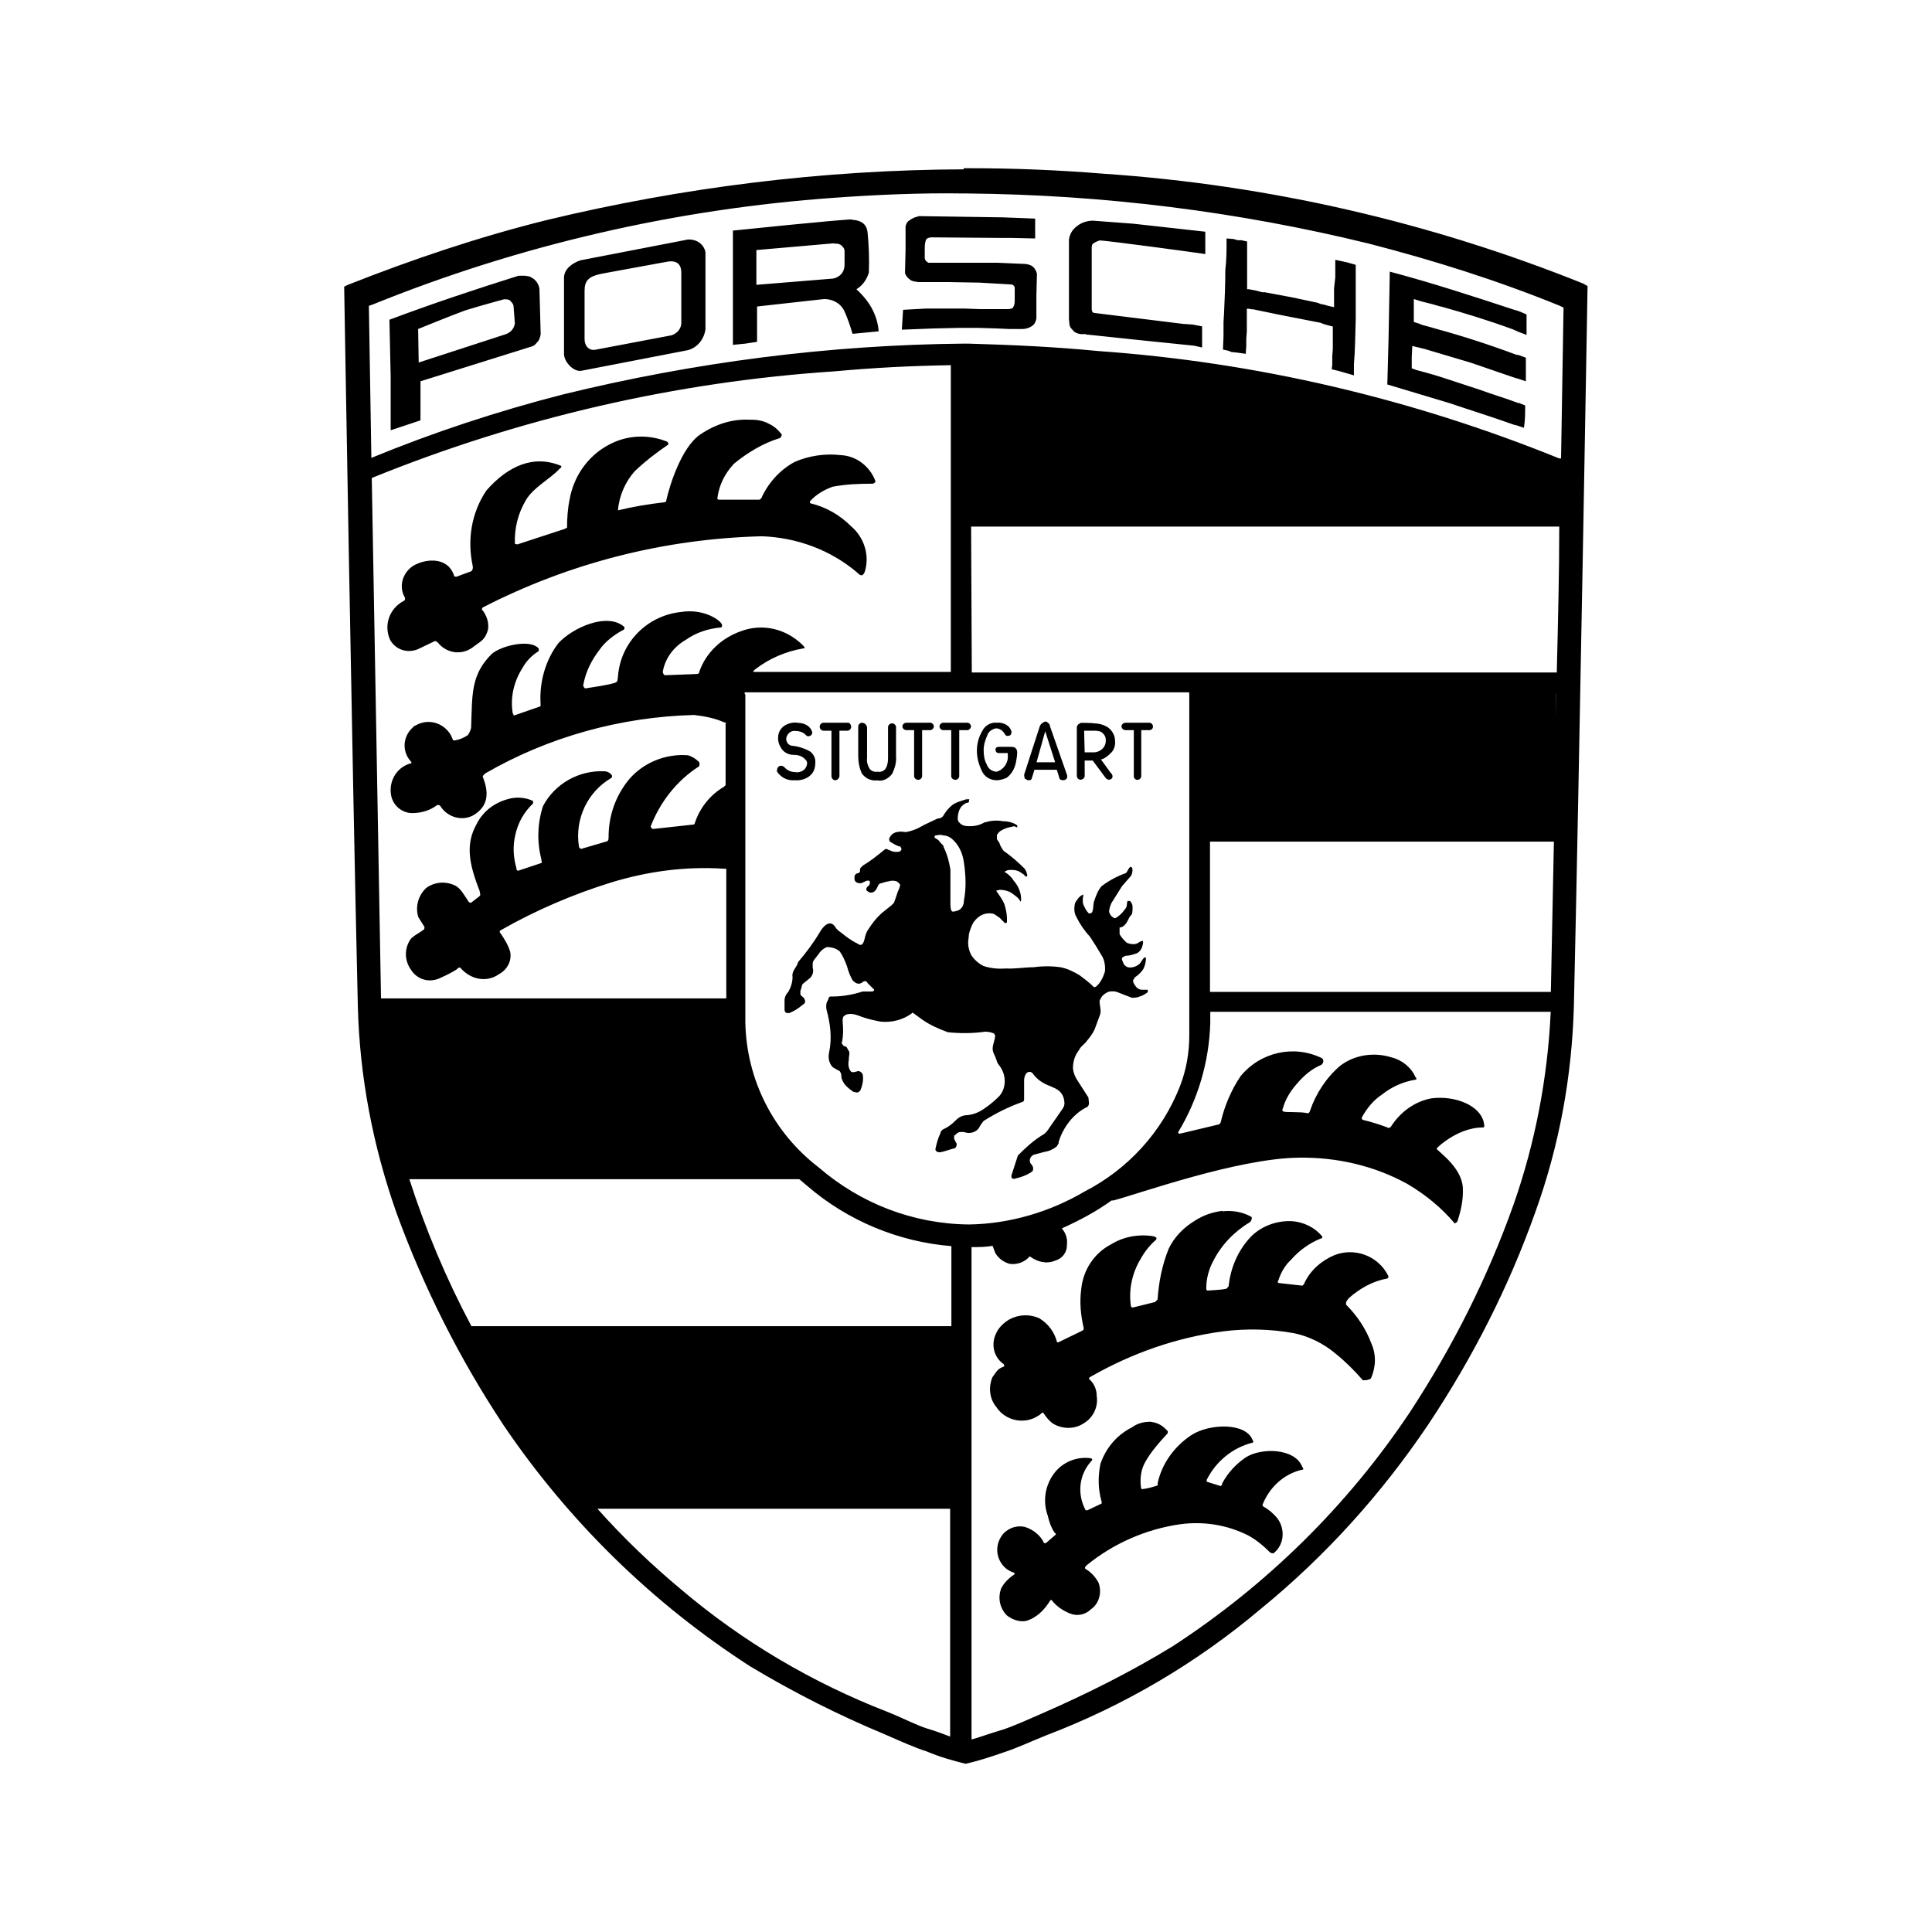 <?xml version="1.0" encoding="UTF-8"?><svg id="Livello_1" xmlns="http://www.w3.org/2000/svg" viewBox="0 0 140 140"><defs><style>.cls-1{stroke-width:0px;}</style></defs><path class="cls-1" d="m69.84,12.27c-10.21.04-20.38,1.3-30.28,3.69-4.86,1.21-9.67,2.83-14.35,4.68l-.27.13s.58,34.87.99,52.15c.13,5.08,1.08,10.08,2.79,14.94,1.98,5.44,4.59,10.62,7.78,15.43,4.72,6.97,10.8,12.91,17.86,17.46,3.15,1.89,6.43,3.55,9.81,4.95,1.12.49,2.11.94,2.97,1.21.94.4,1.89.67,2.83.9.99-.22,1.93-.54,2.83-.85.94-.31,1.89-.76,3.01-1.21,5.67-2.16,10.93-5.26,15.57-9.18,4.68-3.82,8.73-8.32,12.1-13.32,3.24-4.86,5.85-9.99,7.78-15.43,1.75-4.86,2.65-9.85,2.79-14.94.4-17.32.99-52.15.99-52.15l-.31-.18c-11.07-4.45-22.81-7.15-34.74-7.96-3.37-.27-6.43-.4-9.85-.4h-.31v.09Zm0,1.75h.27c9.81.09,19.57,1.3,29.11,3.64,4.68,1.21,9.27,2.65,13.81,4.5l.27.13-.18,10.93h-.13c-10.66-4.32-21.91-6.97-33.39-7.78-3.15-.31-6.3-.45-9.45-.54h-.27c-9.81.09-19.57,1.35-29.11,3.69-4.72,1.21-9.36,2.74-13.86,4.59l-.18-11.02.27-.09c10.66-4.32,22-6.93,33.48-7.74,3.06-.22,6.21-.36,9.36-.31h0Zm-3.28,1.66c-.22.04-.45.13-.63.27-.18.09-.27.27-.31.45v1.71l-.04,1.62c0,.18.18.4.31.49.18.18.4.18.67.22h2.16l2.25.04,2.25.13c.18,0,.27.09.31.22v.9c0,.18,0,.31-.09.49-.04.13-.18.18-.45.18h-1.98l-1.08-.04h-2.83l-1.66.09-.09,1.44,2.34-.09,1.8-.04h1.44l1.3.04.9.04h.99c.22,0,.49-.09.67-.22s.27-.31.31-.54v-1.62l.04-1.62c-.04-.18-.13-.36-.27-.49-.13-.13-.31-.18-.54-.22l-2.07-.09h-4.99l-.13-.09c-.09-.09-.13-.18-.13-.27v-.58c0-.22,0-.49.09-.72.04-.09.18-.18.4-.18l5.04.04h.72l1.75.04v-1.44l-2.34-.09-6.12-.09h0Zm-4.81.22c-.85,0-8.64.81-8.64.81v8.28l.9-.09.85-.13v-2.56l4.86-.54c.63,0,1.21.31,1.48.9.22.49.4,1.03.58,1.62l1.89-.18c-.04-.54-.18-1.03-.4-1.48-.27-.58-.72-1.12-1.21-1.57.45-.27.76-.72.9-1.21.04-.99,0-1.93-.09-2.88-.04-.45-.27-.9-1.12-.94Zm17.46.09c-.4,0-.85.13-1.17.4-.31.22-.54.58-.58.99v5.76l.04.4c.04.18.13.27.22.36.13.18.31.27.58.31h.36l.09.04h.09l3.78.4,3.91.4.58.13v-1.53l-.67-.13-.54-.04h-.09l-3.24-.4-3.24-.4s-.13,0-.18-.09l-.04-.18v-4.41c0-.18,0-.31.18-.4.13-.09.27-.13.4-.18.72.04,6.75.85,7.65.99v-1.62l-5.22-.58-2.92-.22h0Zm9.67,1.3v.36c0,.49,0,1.17-.09,1.93,0,1.03-.04,2.07-.09,3.1l-.04.67v.99l-.04.99.4.09.22.09.4.04.63.09.04-.58v-.49l.04-.58v-1.62c.09,0,.22,0,.31.04h.13l1.93.4,2.97.58.22.09.31.09.36.09v1.62l-.04.54v.63l-.04.31.54.13.31.09.31.09.45.13v-.81c.09-.99.09-2.02.13-3.24v-3.96l-.63-.18-.85-.18v1.26l-.09.81v1.35h-.04l-.4-.09-.31-.09-.22-.04-.22-.09-1.89-.4-1.93-.36h-.18l-.49-.13-.49-.09h-.13v-3.46l-.4-.09h-.27l-.31-.09-.49-.04h0Zm-39.15.09l-7.65,1.48c-.58.18-1.21.63-1.21,1.26v5.53c0,.58.72,1.35,1.3,1.21l7.65-1.48c.72-.18,1.21-.81,1.3-1.53v-5.58c-.13-.63-.72-.99-1.39-.9t0,0h0Zm10.71.27c.22,0,.4,0,.58.18.13.13.18.22.18.4v.94c0,.27-.09.54-.27.72-.18.18-.45.31-.72.31l-2.7.22-2.7.22v-2.52l5.62-.49h0Zm-12.01,1.3c.72-.09.94.31.94.81v3.55c.04.45-.27.85-.72.99l-5.44,1.03c-.54.13-.85-.27-.85-.76v-3.51c0-.72.31-1.03,1.17-1.21-.04,0,4.9-.9,4.9-.9Zm52.28.72l-.09,4.86-.09,3.33,4.5,1.35c1.44.49,3.06.99,4.68,1.57l.18.04.54.18c.09-.58.09-1.03.09-1.62l-.45-.18h-.09l-.09-.04c-.81-.31-1.75-.58-2.61-.9l-2.74-.9-.58-.18-.63-.18-.67-.18-.36-.13v-.81l.04-.81.9.22,3.33.99,3.15,1.08.31.09.54.18v-1.71l-.49-.18-.22-.04c-1.93-.72-3.87-1.35-5.85-1.89l-.45-.13-.49-.13-.22-.09-.4-.13v-1.66l.58.18.72.18.63.18h.04c1.75.49,3.51,1.03,5.22,1.66l.4.18.58.22v-1.48l-.4-.18-.36-.13h-.04c-3.01-.99-6.03-1.98-9.09-2.79Zm-62.59.31h-.54c-3.15.99-6.25,2.02-9.36,3.19l.09,4.14v3.87l2.16-.72v-2.83l8.05-2.52c.18-.04.31-.18.4-.31.13-.09.18-.27.22-.4,0-.04.04-.13.04-.18l-.09-3.28c-.04-.31-.22-.63-.54-.81-.13-.09-.27-.13-.45-.13Zm-1.57,1.71h.09c.18,0,.31.04.4.18.13.13.18.22.18.4l.09,1.17c-.04.22-.13.4-.27.54-.13.13-.31.22-.49.27l-6.21,2.02-.04-2.43s2.43-.99,3.42-1.35c.99-.31,2.83-.81,2.83-.81Zm32.35,4.77v22.23h-14.22c-.18,0-.09-.09.09-.22.99-.76,2.16-1.26,3.42-1.48.13,0,.18-.04,0-.22-1.21-1.21-2.92-1.62-4.5-1.03-1.39.49-2.52,1.53-3.01,2.92,0,.13-.09.18-.18.18l-2.29.09c-.13,0-.18-.18-.18-.27.18-.99.81-1.8,1.66-2.29.76-.54,1.62-.81,2.52-.9h.04c.09-.04.09-.18.04-.27-.13-.18-.31-.31-.54-.45-.72-.4-1.57-.54-2.43-.4-2.43.27-4.36,2.2-4.54,4.68-.04.27,0,.36-.22.45-.58.18-1.57.31-2.11.4-.09.04-.22-.18-.18-.27.18-.94.58-1.75,1.17-2.52.4-.58.99-1.03,1.62-1.39.18-.04.22-.18.18-.27-1.21-1.08-3.73.04-4.77,1.17-.94,1.21-1.39,2.83-1.3,4.36v.22l-1.93.67-.09-.18c-.18-1.17.09-2.29.72-3.28.27-.49.67-.9,1.17-1.21v-.18c-.58-.72-2.74-.22-3.42.4-1.53,1.53-1.39,2.97-1.48,5.31,0,.13-.18.54-.27.58-.27.18-.58.31-.9.36h-.13l-.18-.4c-.54-.9-1.66-1.21-2.56-.67-.09,0-.13.09-.18.13-.72.63-.81,1.71-.18,2.43.09.09.13.18,0,.18-1.08.31-1.66,1.44-1.35,2.52t.04.09c.22.58.81.99,1.44.99s1.26-.18,1.75-.54c.09-.09.18-.04.27,0,.54.9,1.71,1.17,2.52.63.81-.54,1.12-1.35.58-2.7-.04-.09.09-.18.18-.27,4.59-2.65,9.81-4.09,15.12-4.23.76.09,1.48.22,2.2.54h.09v4.54l-.13.13c-.99.58-1.75,1.53-2.11,2.65q0,.09-.18.09l-2.83.31c-.09,0-.18-.13-.18-.18.67-1.75,1.89-3.33,3.51-4.36.04-.09.04-.22,0-.31-.22-.22-.49-.4-.81-.49-1.62-.13-3.24.54-4.27,1.75-.99,1.21-1.48,2.65-1.48,4.18,0,.13,0,.27-.13.31l-1.84.54c-.09,0-.18-.09-.18-.18-.31-1.98.63-3.96,2.34-4.95.22-.18-.18-.49-.49-.49-1.84-.09-3.6.9-4.45,2.52-.4,1.21-.45,2.56-.13,3.82,0,.13.09.31,0,.31l-1.62.54c-.09.04-.18,0-.18-.18-.22-.76-.27-1.57-.09-2.34.18-.9.63-1.71,1.3-2.34v-.18c-.58-.27-1.26-.31-1.84-.13-.99.27-1.8.9-2.25,1.8-.81,1.44-.58,2.83.22,4.86,0,.13.09.27,0,.36l-.63.49s-.13,0-.18-.09c-.27-.4-.58-.99-.99-1.17-.67-.31-1.44-.27-2.07.18-.58.54-.81,1.35-.58,2.11l.45.72s0,.18-.04.18c-.27.22-.67.4-.94.67-.49.67-.49,1.57,0,2.25.45.72,1.35.99,2.16.58.4-.18.76-.36,1.12-.58.13-.09.18-.22.31-.13.27.31.63.58,1.08.72.58.18,1.21.09,1.71-.27.58-.31.94-.94.81-1.62-.13-.45-.4-.9-.67-1.3q-.18-.18,0-.27c2.52-1.44,5.26-2.61,8.01-3.46,2.65-.81,5.4-1.17,8.14-.99h.18v9.4h-25.02l-.67-37.71.09-.04c10.66-4.32,21.96-6.93,33.43-7.69,2.92-.27,5.62-.4,8.5-.45Zm-14.49,3.96c-1.3-.09-2.56.31-3.69,1.08-1.35.94-2.2,3.69-2.43,4.72,0,.09-.04.18-.18.18-1.12.13-2.2.31-3.33.58.09-1.08.54-2.07,1.21-2.83.76-.72,1.57-1.35,2.43-1.93.04-.04,0-.18-.09-.22-1.21-.49-2.61-.49-3.82.04-1.75.76-2.92,2.34-3.24,4.18-.13.63-.18,1.35-.18,2.02l-.18.09-3.42,1.12-.18-.04c-.04-1.12.22-2.2.81-3.19.58-.94,1.66-1.44,2.43-2.25.09-.04.18-.18.09-.22-1.98-.81-3.82,0-5.4,1.8-1.08,1.62-1.39,3.55-.99,5.44.04.18,0,.31-.09.4l-1.08.4c-.09,0-.18,0-.18-.09-.49-1.44-2.16-1.17-2.92-.72-.81.49-1.12,1.53-.63,2.34,0,.13,0,.18-.09.22-1.03.54-1.48,1.75-.99,2.83.4.72,1.26.99,2.02.67l1.21-.58h.13s0,.09.09.09c.63.81,1.8.99,2.65.27.54-.4.76-.45.99-1.17.09-.54-.09-1.03-.4-1.44-.09,0,0-.18,0-.18,6.3-3.24,13.18-4.99,20.25-5.17,2.52.09,4.99.99,6.93,2.65.09.09.18.18.31.18.13-.04.18-.18.22-.27.36-1.17-.04-2.47-.99-3.28-.81-.81-1.8-1.39-2.92-1.66-.09,0-.09-.18-.04-.18.4-.45.99-.81,1.62-1.03.94-.18,1.89-.22,2.92-.22.04,0,.18-.09.18-.18-.4-1.08-1.39-1.84-2.52-1.89-1.12-.13-2.29.04-3.33.49-1.08.58-1.93,1.53-2.43,2.65l-.13.09h-2.92s-.13,0-.13-.09c.13-.99.54-1.8,1.21-2.52.99-.81,2.11-1.48,3.28-1.84.13-.04.18-.18.18-.27-.27-.36-.58-.63-.99-.81-.31-.18-.81-.27-1.26-.27h0Zm58.67,4.23v2.16h-.36.36v-2.16Zm-42.7,3.51h42.61c0,3.33-.09,6.84-.18,10.57h-42.39l-.05-10.57h0Zm-16.42,12.01h32.13c.09,0,.09.04.09.09v24.75c0,1.3-.22,2.52-.67,3.69-1.3,3.33-3.78,6.03-6.93,7.65-2.52,1.48-5.44,2.34-8.37,2.38-4.05-.04-7.87-1.53-10.89-4.14-3.28-2.52-5.22-6.34-5.31-10.48v-23.8c-.09,0-.04-.13-.04-.13Zm33.7.09v.18-.18Zm25.11,0l-.18,9.27h-.36.4s.13-9.27.13-9.27Zm-36.99,2.02c-.18.04-.4.18-.45.4l-1.12,3.46.04.27.22.13c.18,0,.27,0,.31-.18l.18-.58h1.62l.18.58c0,.13.18.18.27.18s.22-.04.27-.13.04-.22,0-.31l-1.21-3.46c0-.18-.18-.31-.31-.36h0Zm-10.08.09c-.18,0-.31.13-.31.27s.13.27.31.27h.54v3.33c0,.18.18.27.31.27s.27-.13.27-.27v-3.33h.58c.13,0,.27-.13.27-.27s-.13-.27-.27-.27h-1.71Zm2.65,0c-.13,0-.27.13-.27.27s.13.27.27.27h.58v3.33c0,.18.18.27.31.27s.27-.13.27-.27v-3.33h.58c.13,0,.27-.13.27-.27s-.13-.27-.27-.27h-1.75Zm3.87,0c-.45-.04-.85.22-1.03.58-.27.45-.4.94-.4,1.44,0,.54.13.99.36,1.48.18.4.58.67,1.08.67.27,0,.49-.09.72-.18.36-.27.58-.67.67-1.12.04-.22.09-.49.09-.72,0-.18-.09-.4-.4-.4h-.9c-.22,0-.27.09-.27.18,0,.18.09.27.22.27h.67v.18c.04.54-.31,1.03-.81,1.17-.31,0-.63-.22-.72-.54-.18-.31-.22-.67-.22-1.03,0-.4.13-.76.27-1.08.09-.27.36-.45.63-.49.27,0,.49.18.63.4.04.13.18.18.31.13.13,0,.18-.18.18-.27-.09-.45-.58-.72-1.08-.67Zm9.36,0c-.18,0-.31.13-.31.27s.13.27.31.27h.58v3.33c0,.18.13.27.27.27s.27-.13.27-.27v-3.33h.58c.18,0,.27-.13.27-.27s-.13-.27-.27-.27h-1.71Zm-23.8,0c-.31-.04-.67.04-.94.22s-.45.49-.45.81c-.04.31.09.67.31.94.18.22.49.36.81.36.4,0,.72.13.94.45.09.18,0,.4-.13.58-.18.18-.45.27-.72.22-.27,0-.54-.13-.72-.31-.09-.13-.27-.18-.4-.13-.18.09-.18.31-.18.4.27.4.72.67,1.26.63.45.04.9-.09,1.21-.4.22-.22.31-.54.31-.85.04-.31-.13-.67-.4-.85-.4-.22-.85-.36-1.3-.4-.27-.04-.45-.31-.4-.58.09-.36.4-.54.67-.49.27,0,.58.09.76.31.18.18.45,0,.45-.18s-.27-.72-1.08-.72Zm1.89,0c-.13,0-.27.13-.27.27v.04c0,.13.13.27.27.27h.58v3.28c0,.18.13.31.27.31.18,0,.31-.18.31-.31v-3.28h.58c.13,0,.27-.13.27-.27s-.09-.31-.22-.31h-1.8Zm18.67,0l-.22.13s-.09.13-.09.18v3.51c0,.18.09.27.22.31h.04c.18,0,.31-.13.31-.27v-1.12h.58l.9,1.21c.09.13.18.18.27.18.18,0,.27-.13.27-.22s-.04-.22-.13-.27l-.72-.99h.09c.22-.09.4-.22.58-.4.27-.22.4-.58.36-.94,0-.4-.22-.76-.54-.99-.31-.18-.63-.27-.99-.27-.04-.04-.94-.04-.94-.04Zm-15.88,0c-.13,0-.27.13-.27.27v2.16c0,.4.09.9.27,1.26.27.36.67.54,1.12.49.4.09.81-.13,1.08-.49.18-.4.31-.81.27-1.26v-2.11c0-.13-.13-.27-.27-.27h-.04c-.13,0-.27.13-.27.27v2.25c0,.27-.04.54-.18.76-.13.18-.36.27-.58.22-.22.04-.45-.04-.58-.22-.13-.22-.22-.49-.18-.76v-2.25c-.05-.18-.18-.31-.36-.31h0Zm16.11.58h.76c.22,0,.45.04.58.18.18.18.22.31.22.54,0,.49-.4.85-.9.85h-.63l-.04-1.57h0Zm-2.83.04l.72,2.25h-1.35l.63-2.25Zm-5.62,4.9c-.4.13-.81.22-1.12.45-.27.22-.49.49-.67.81-.04.04-.09.09-.18.13l-.22.04-.85.4c-.27.13-.54.31-.81.4-.22.09-.4.13-.63.18-.49-.09-1.03-.04-1.21.49,0,.13.04.22.18.27.09.04.13.09.22.13l.27.13c.09,0,.13,0,.18.09l.04.09v.04c0,.09-.13.18-.18.18-.27.04-.49,0-.72-.13h-.04c-.09-.09-.22-.09-.31,0-.49.4-.99.81-1.53,1.12l-.18.18-.04.09v.13c0,.13-.13.18-.22.18-.09.04-.18.13-.18.22v.22c.04.18.18.27.4.27h.09l.4-.18h.18l.04.04v.18c-.04.09-.09.18-.18.22-.09.13-.13.22,0,.31.18.18.45.13.58-.04.09-.09.13-.22.18-.31.04-.13.13-.22.27-.22.22-.09.49-.13.72-.18.18,0,.36,0,.49.13l.13.13v.09c-.04.18-.09.31-.18.49l-.13.4-.13.36-.18.18-.72.58c-.4.36-.67.72-.99,1.21-.09.13-.13.27-.18.4-.09.4-.18.9-.58.58-.4-.18-.81-.49-1.21-.81-.13-.09-.31-.22-.4-.4-.4-.58-.9,0-1.12.4-.45.76-.99,1.48-1.57,2.16-.04.18-.13.31-.22.45-.13.18-.22.4-.18.63,0,.4-.13.76-.31,1.08-.18.18-.27.4-.27.63v.63c0,.18.09.27.22.27h.13c.31-.13.63-.31.94-.58l.13-.09c.09-.09.09-.22.04-.31l-.04-.09-.09-.09s-.13-.09-.18-.18v-.27l.09-.27c0-.09.04-.22.13-.27l.49-.4c.18-.18.27-.49.18-.72v-.31c0-.13.04-.18.13-.31l.31-.4c.13-.22.36-.4.58-.49.36,0,.67.09.94.31.22.31.4.72.54,1.12.09.36.22.67.4.99.18.18.4.31.63.18l.13-.09.09-.04c.09,0,.18,0,.22.13l.4.4c.18.13.04.22-.13.22h-.63c-.67.22-1.44.36-2.16.36h-.13c-.13,0-.18.09-.18.18l-.04.09-.09.18c-.04.18-.04.36,0,.54.27.99.4,2.02.18,3.06-.09.4,0,.81.27,1.08l.31.18.18.09c.09.13.13.22.13.4s.13.4.22.54c.18.22.4.4.67.58h.09c.18.09.31,0,.4-.13.13-.31.22-.67.18-1.03,0-.18-.13-.31-.31-.36l-.18.04-.13.04h-.18c-.09-.04-.13-.13-.18-.22-.09-.22-.09-.45-.04-.67v-.13l.04-.31c0-.09,0-.18-.09-.27-.09-.18-.09-.22-.22-.27-.09,0-.13-.04-.18-.13-.09-.09-.09-.13-.04-.18.09-.49.09-.99.04-1.48,0-.18,0-.31.09-.4.36-.31.94-.09,1.26.04.49.18.94.27,1.39.36.81.09,1.62-.13,2.25-.58.04-.04.04-.09.13-.04l.67.49c.58.4,1.21.67,1.84.9.9.09,1.75.09,2.7-.04.18,0,.45.04.63.13l.09.13c0,.36-.18.63-.18.99,0,.18.09.36.18.54l.18.49.13.18c.49.63.54,1.57,0,2.2-.31.31-.67.63-1.08.9-.36.27-.81.45-1.26.49-.31,0-.58.13-.81.36-.27.27-.54.49-.85.63-.13.04-.27.18-.27.31-.18.36-.27.72-.36,1.12-.04.18.13.27.31.27.31-.04.63-.18.99-.27.18,0,.27-.22.22-.4l-.04-.04-.13-.27v-.22c.09-.04.13-.13.22-.18.09-.09.22-.09.31-.09h.18c.45.18.99,0,1.17-.45h0c.09-.13.18-.27.27-.36.85-.54,1.75-.99,2.74-1.35.09,0,.18-.09.18-.18v-1.39c0-.22.09-.63.4-.63.13,0,.22.09.27.18.31.4.72.67,1.21.85l.4.18c.36.18.58.49.63.9.04.22,0,.4-.13.58l-.94,1.35c-.13.22-.31.45-.58.58-.63.4-1.17.9-1.71,1.44l-.45,1.39c-.09.27.09.36.31.27.4-.09.72-.22,1.03-.4l.18-.13s.04-.13.04-.18c0-.13-.09-.27-.18-.36-.09-.13-.09-.31,0-.45.04-.09.13-.13.18-.18l.81-.22c.31-.04.63-.18.9-.4.04-.09.09-.13.13-.22v-.09c.31-1.03,1.03-2.02,2.02-2.52.13-.04.18-.18.18-.31l-.04-.4-.72-1.12c-.22-.31-.36-.63-.4-.99,0-.4.09-.76.27-1.08l.18-.27c.13-.27.4-.4.58-.67.18-.22.4-.49.54-.81l.4-1.08c.09-.31-.04-.63-.04-.94,0-.13.09-.18.13-.31.13-.18.31-.31.54-.4.22-.04.45-.04.63.04l1.03.4c.18,0,.4,0,.58-.09.18-.04.4-.18.58-.31v-.18h-.49c-.18-.04-.31-.13-.4-.27-.09-.13-.18-.27-.18-.4l.13-.22c.27-.18.49-.4.63-.63.13-.27.18-.54.18-.81h-.13c-.18.18-.22.4-.45.54-.18.13-.4.18-.58.18-.13,0-.27-.04-.4-.18-.09-.13-.13-.27-.18-.4-.04-.18.18-.22.27-.27.27,0,.54-.09.81-.18.18-.09.27-.22.36-.4.04-.13.09-.27.09-.4,0-.09,0-.13-.04-.09-.18,0-.27.13-.4.18-.22.09-.49.04-.72-.04-.22-.18-.4-.4-.54-.63v-.49c.27,0,.49-.27.63-.58l.09-.18.18-.22c.04-.18.04-.36.04-.54,0-.13-.09-.31-.18-.4h-.18c-.09.18,0,.4-.18.58-.13.18-.27.36-.45.49-.13.09-.22.18-.31.18-.22-.09-.36-.27-.4-.49,0-.18.09-.45.18-.63l.76-1.21.63-.72c.13-.18.18-.58.04-.67-.18-.04-.27.36-.4.45-.63.22-1.21.54-1.75.94-.27.31-.4.67-.54,1.08-.09.22-.04.54-.13.76,0,.09-.18.18-.27.13-.18-.18-.31-.45-.4-.67-.04-.18-.04-.36,0-.58.04-.09,0-.13-.04-.09-.27.13-.4.36-.54.58-.09.36-.09.72.09,1.03.27.54.58.99.99,1.44.27.4.58.9.81,1.3.22.31.31.76.27,1.21-.13.4-.31.81-.63,1.08,0,0-.13.09-.18.04-.31-.31-.67-.58-1.03-.85-.45-.27-.9-.49-1.39-.58-.63-.09-1.3-.09-1.93,0-.67,0-1.35.13-2.02.09-.54.04-1.08,0-1.62-.18-.36-.18-.67-.45-.9-.81-.18-.36-.27-.81-.18-1.21,0-.36.13-.67.27-.99.13-.27.36-.49.58-.63.31-.18.67-.22.99-.13l.4.27c.13.13.27.27.4.4l.13-.04c.04-.45-.04-.9-.18-1.35-.13-.31-.36-.63-.58-.94,0-.09.18-.04.22-.09.36,0,.72.09.99.31.18.13.4.27.54.54l.04-.04c.04-.54-.18-1.08-.54-1.48-.13-.22-.36-.45-.58-.58-.18-.04.09-.18.22-.18.27-.04.58,0,.81.13l.27.18.18.18s.13-.09.09-.13c-.04-.18-.09-.31-.18-.45-.4-.4-.85-.81-1.35-1.17l-.18-.13c-.13-.18-.27-.4-.31-.58l-.18-.27v-.31c.18-.27.27-.31.58-.45.22-.09.45-.13.67-.18l.22.09s.04-.13-.04-.18c-.27-.18-.63-.27-.99-.27-.45-.09-.9-.04-1.35.09-.31.18-.67.27-.99.27-.22,0-.49,0-.67-.13-.13-.09-.27-.22-.27-.4,0-.22.04-.54.18-.76.09-.18.27-.31.45-.4.18,0,.22-.09.18-.18.09-.13-.05-.09-.13-.05h0Zm-1.75,2.65c.22,0,.4.09.58.22.54.45.81,1.08.9,1.75.13.9.18,1.84,0,2.74,0,.31-.13.58-.4.72-.13.04-.27.09-.4.09s-.18-.22-.18-.58v-2.47c-.09-.54-.22-1.08-.49-1.62,0-.13-.09-.18-.18-.27l-.18-.22c-.09-.09-.22-.13-.31-.22l.04-.13c.22-.04.45-.09.63,0h0Zm19.3.45h24.93l-.22,10.89h-24.7v-10.89Zm.04,12.33h24.66c-.22,4.77-1.12,9.49-2.7,13.99-1.89,5.31-4.41,10.3-7.51,15.03-4.5,6.75-10.35,12.51-17.19,16.96-3.01,1.84-6.16,3.42-9.45,4.86-1.03.45-2.02.9-2.83,1.17-.94.27-1.75.58-2.29.72v-35.68c.54,0,.99,0,1.53-.09l.18.49c.22.4.58.67,1.03.81.58.09,1.12-.13,1.48-.54.54.4,1.21.58,1.84.31.49-.13.85-.58.85-1.08.04-.36,0-.67-.18-.99l-.18-.27c1.3-.58,2.47-1.21,3.6-2.02h.13c1.75-.45,9-3.06,13.45-3.1,2.74-.04,5.44.58,7.83,1.89,1.3.76,2.47,1.71,3.46,2.88l.18-.13c.27-.81.45-1.62.4-2.52-.13-1.35-1.48-2.34-1.89-2.74,0,0,0-.09.13-.18.13-.13.31-.27.49-.4.81-.58,1.75-.99,2.74-.99.13,0,.09-.18.04-.4-.27-1.17-2.02-1.93-3.78-1.71-1.21.22-2.25.99-2.92,2.02-.04.09-.22.18-.27.09-.58-.22-1.17-.4-1.75-.54-.18-.04-.09-.22-.09-.22.36-.63.81-1.21,1.44-1.62.67-.54,1.53-.94,2.43-1.08.09,0,.09-.13,0-.18-.31-.72-.99-1.26-1.75-1.44-1.26-.4-2.7-.18-3.73.63-.99.85-1.75,2.02-2.16,3.24-.04.13-.09.18-.18.18-.49-.13-1.66-.04-1.75-.13-.09,0-.09-.18-.04-.22.18-.67.58-1.3,1.03-1.8.49-.58,1.08-1.08,1.75-1.35l.09-.09c.09-.13.09-.31-.04-.4h0c-2.02-.99-4.45-.45-5.89,1.3-.67.99-1.17,2.16-1.44,3.33,0,.04-.09.18-.18.18l-2.43.58-.4.09-.09-.09c1.44-2.38,2.25-5.08,2.34-7.92,0,.04,0-.81,0-.81Zm-33.39,3.91c.13.54.4,1.03.58,1.57l-.58-1.57Zm2.74,5.71c3.19,4,7.96,6.34,13.05,6.43,3.91-.04,7.69-1.48,10.66-4.05-2.97,2.52-6.75,3.91-10.66,3.96-5.04-.04-9.85-2.38-13.05-6.34Zm-.85,1.3h.49-.49Zm-26.55,1.21h28.26l.58.49c2.92,2.52,6.61,4.05,10.44,4.36v5.8h-34.78c-1.84-3.46-3.33-7.02-4.5-10.66h0Zm58.94,2.29c-.72.09-1.39.31-2.02.72-.81.49-1.48,1.17-1.89,2.02-.49,1.21-.72,2.43-.81,3.69l-.18.18-1.62.4s-.09,0-.13-.09c-.18-1.21.09-2.43.72-3.46.27-.49.63-.94,1.03-1.3.09-.04.13-.18.09-.22l-.18-.09c-1.03-.18-2.16,0-3.1.58-1.21.63-2.02,1.84-2.16,3.24-.13.94-.04,1.89.18,2.83,0,.04,0,.13-.09.18l-1.75.85h-.09c-.18-.72-.63-1.35-1.3-1.75-.72-.31-1.48-.27-2.16.09-.45.27-.81.63-.99,1.08-.36.81-.09,1.71.58,2.16,0,.04.09.13,0,.18-.45.18-.45.27-.81.76-.31.72-.22,1.57.27,2.16.67,1.03,2.07,1.3,3.06.63.09-.04.18-.13.27-.22,0,0,.09,0,.13.09.18.27.4.54.67.72.67.4,1.53.4,2.16,0,.72-.4,1.12-1.21.99-2.02,0-.45-.18-.9-.54-1.21-.04-.09,0-.13.18-.22,2.92-1.66,6.12-2.79,9.49-3.24,1.71-.22,3.46-.18,5.17.13,1.08.22,2.16.76,3.01,1.48.72.58,1.35,1.21,1.98,1.93.18,0,.4,0,.58-.13.36-.81.4-1.71.04-2.52-.4-1.08-1.03-2.02-1.84-2.83v-.09c0-.18.09-.22.22-.4.76-.67,1.71-1.21,2.7-1.39.13,0,.18-.13.13-.22-.72-1.44-2.43-2.07-3.91-1.48-.94.4-1.75,1.12-2.16,2.02-.04.09-.13.22-.18.18l-1.62-.18c-.18,0-.13-.18-.09-.18.18-.58.49-1.12.94-1.53.58-.67,1.35-1.21,2.16-1.53.09,0,.09-.09.09-.13-.54-.67-1.39-1.08-2.25-1.12-1.08-.04-2.16.36-2.92,1.12-.94.99-1.48,2.25-1.62,3.6-.09.09-.13.18-.18.18-.4.09-.9.09-1.35.13-.09,0-.09-.13-.09-.18,0-.67.18-1.35.49-1.93.58-1.17,1.53-2.16,2.65-2.83.18-.13.18-.4.13-.4-.63-.36-1.39-.49-2.11-.4h0Zm-19.75,9.67h0l.04,10.57-.04-10.57Zm14.44,5.62c-.45,0-.9.13-1.26.4-1.08.54-1.89,1.48-2.29,2.65-.18.9-.18,1.84.09,2.74v.13l-1.03.49h-.13c-.63-1.17-.49-2.56.4-3.55.09-.09.13-.18-.04-.22-.94-.13-1.89.22-2.52.94-.76.9-.99,2.11-.58,3.24.09.4.22.81.49,1.21,0,0,.18.13.04.18l-.67.58h-.13c-.27-.58-.81-.99-1.39-1.17-.54-.13-1.08.04-1.48.4-.67.67-.72,1.75-.04,2.47l.04.04c.18.18.4.31.67.4.04,0,.09.09.04.13-.4.27-.72.58-.94.99-.27.67-.13,1.44.4,1.98.4.31.9.49,1.39.4.76-.22,1.35-.81,1.75-1.48,0,0,.09-.09.13,0,.31.4.76.72,1.3.94s1.12.09,1.53-.31c.58-.4.81-1.21.54-1.93-.22-.4-.54-.76-.94-.99-.09-.09,0-.18.09-.27,1.93-1.57,4.27-2.61,6.79-2.97,1.66-.22,3.37.04,4.9.81.58.31,1.12.76,1.62,1.26.04,0,.22.09.27,0,.76-.63.81-1.8.18-2.56-.27-.31-.58-.58-.99-.81l-.04-.09c.49-1.26,1.53-2.25,2.88-2.56.13,0,.09-.09,0-.22-.54-1.35-2.97-1.39-4.09-.67-.72.49-1.3,1.12-1.71,1.89,0,.09-.04.18-.13.18l-.99-.31v-.13c.67-1.35,1.89-2.34,3.33-2.7.09-.04.04-.13,0-.18-.49-1.3-3.15-1.21-4.45-.36-1.21.81-2.11,2.02-2.43,3.46v.18c-.4.13-.72.22-1.12.27-.04,0-.09-.04-.09-.13-.09-.63,0-1.3.31-1.84.4-.72.99-1.39,1.57-2.02.09-.09.09-.22,0-.27-.4-.45-.81-.58-1.26-.63h0Zm-40,6.3h25.56v16.51c-.49-.18-1.03-.4-1.66-.58-.85-.27-1.75-.76-2.88-1.21-5.44-2.11-10.48-5.08-14.94-8.86-2.16-1.8-4.18-3.73-6.07-5.85Z"/></svg>